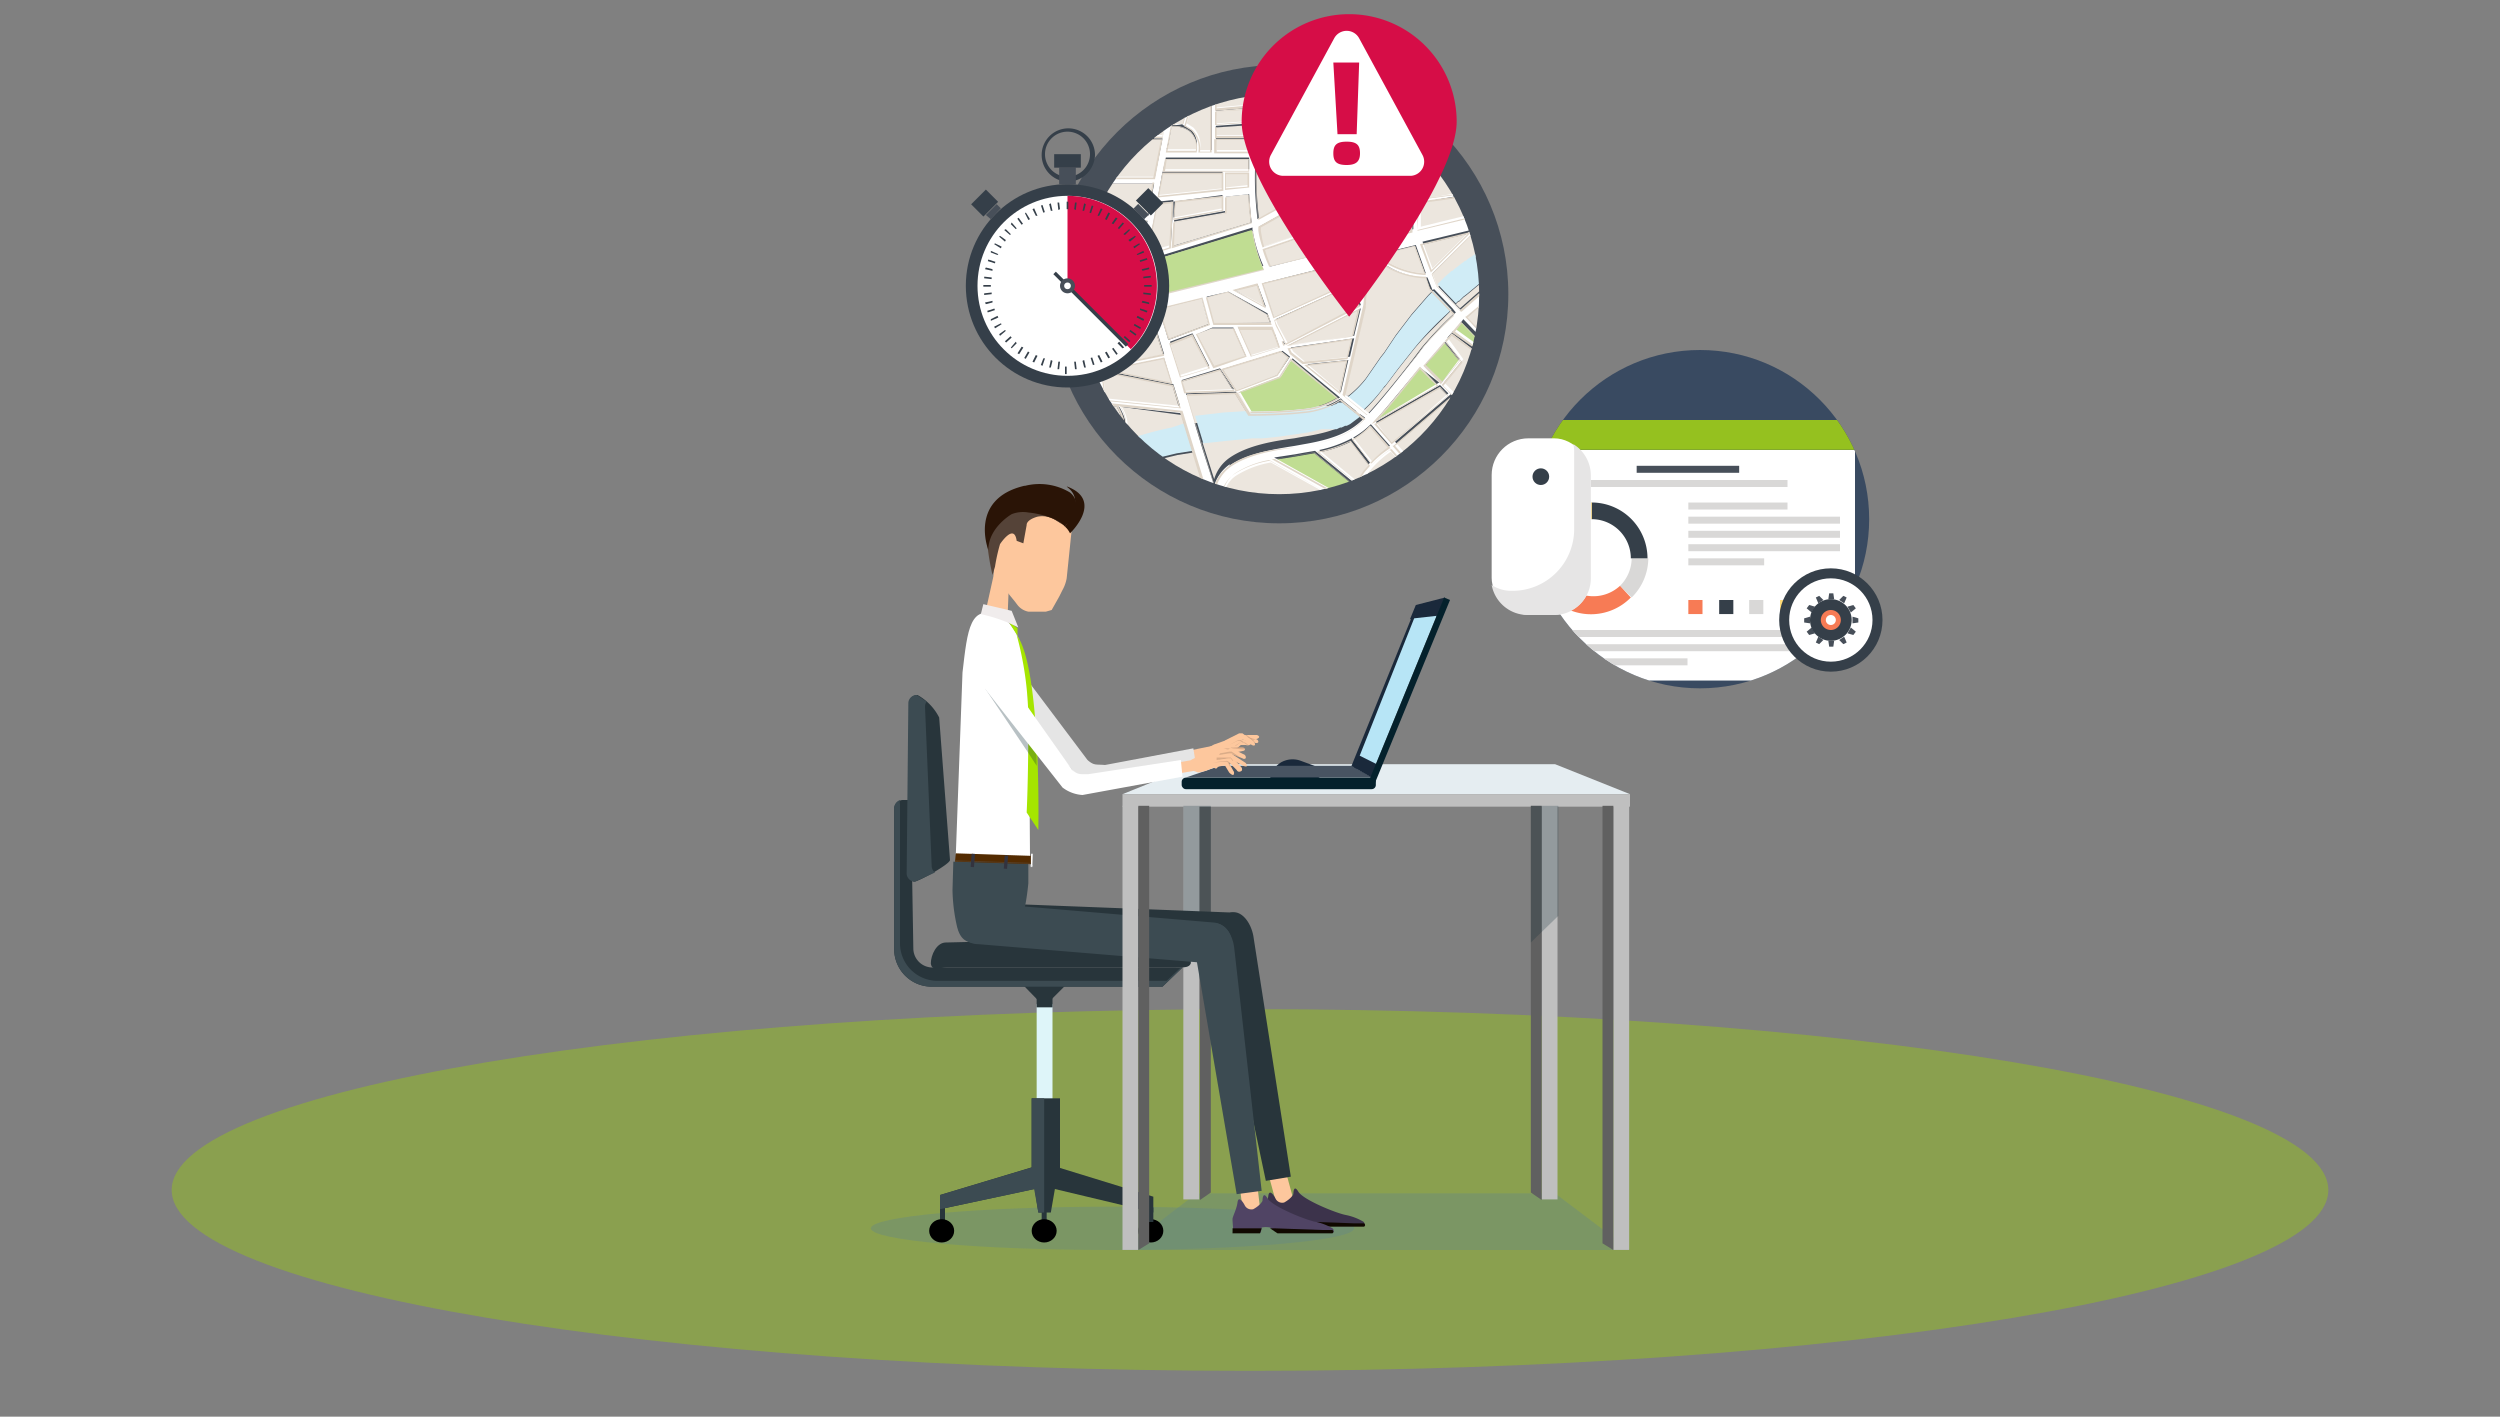 <svg xmlns="http://www.w3.org/2000/svg" xmlns:xlink="http://www.w3.org/1999/xlink" width="300" height="170" viewBox="0 0 300 170"><rect x="0" y="0" width="300" height="170" fill="#808080" stroke="none"/><defs><clipPath id="ae6c1a59-aa82-43be-96d0-fdc63ff7c638"><circle cx="153.5" cy="35.3" r="24" style="fill:none"/></clipPath><clipPath id="07fb99f8-8ef2-496f-9eb1-3ab5938cda2b"><circle cx="204" cy="62.3" r="20.3" style="fill:none"/></clipPath></defs><title>wat_gis</title><g id="ecf74980-2051-4c0c-9557-8b97ba24d394" data-name="Calque 2"><path d="M279.4,142.8c0,12-57.9,21.7-129.4,21.7S20.6,154.8,20.6,142.8,78.5,121.1,150,121.1,279.4,130.8,279.4,142.8Z" style="fill:#95c11f;opacity:0.5"/></g><g id="4a620ea7-fe80-48c5-b682-0b90daff3f54" data-name="Calque 1"><polygon points="143.6 143.2 184.8 143.2 185.6 143.2 185.9 143.2 186.6 143.2 195.6 150 185.9 150 185.6 150 184.8 150 134.7 150 143.6 143.2" style="fill:#60858d;opacity:0.35"/><ellipse cx="133.5" cy="147.4" rx="29" ry="2.6" style="fill:#60858d;opacity:0.35"/><rect x="142" y="96.7" width="1.9" height="47.23" style="fill:#bfbfbf"/><polygon points="144 144 144 96.7 145.3 96.7 145.3 143.1 144 144" style="fill:#606060"/><rect x="124.4" y="120.5" width="1.9" height="15.97" style="fill:#def5f9"/><path d="M113.7,116.1h27.4c1.1,0,1.6,0,1.8-.5v-.4c.2-1.9-3.5-2.7-4.6-2.7l-24.8.6c-1.1,0-1.8,1.5-1.8,2.5h0C111.8,116.6,112.7,116.1,113.7,116.1Z" style="fill:#28353b"/><polygon points="125.3 120.8 129 117.1 121.7 117.1 125.3 120.8" style="fill:#28353b"/><rect x="124.4" y="119" width="1.9" height="1.88" style="fill:#28353b"/><path d="M109.6,113.8a2.3,2.3,0,0,0,2.3,2.3h30l-2.4,2.3H111.8a4.5,4.5,0,0,1-4.5-4.5V97.2a1.1,1.1,0,0,1,1-1.2h1Z" style="fill:#28353b"/><path d="M108,96a1,1,0,0,0,0,.5v16.7a4.5,4.5,0,0,0,4.5,4.5h27.5l1.7-1.6h.2l-2.4,2.3H111.8a4.5,4.5,0,0,1-4.5-4.5V97.2A1.1,1.1,0,0,1,108,96Z" style="fill:#3c4b52"/><path d="M109.7,105.8h0c.5,0,4.3-2.1,4.3-2.6l-1.3-17.1a6.4,6.4,0,0,0-2.6-2.7h0a1,1,0,0,0-1,1l-.2,20.4A1,1,0,0,0,109.7,105.8Z" style="fill:#28353b"/><path d="M110,83.4l1.2.8a1,1,0,0,0-.2.6l.8,19.1a1,1,0,0,0,.4.8l-2.4,1.1a1,1,0,0,1-1-1l.2-20.4A1,1,0,0,1,110,83.4Z" style="fill:#3c4b52"/><rect x="123.8" y="131.8" width="3.4" height="8.62" style="fill:#28353b"/><polygon points="125.4 139.6 112.8 143.4 112.8 145.1 125.4 142.4 138.4 145.5 138.4 143.6 125.4 139.6" style="fill:#28353b"/><ellipse cx="138.1" cy="147.7" rx="1.5" ry="1.4"/><polygon points="126.1 145.5 124.6 145.5 123.8 140.3 127 140.3 126.1 145.5" style="fill:#28353b"/><rect x="112.8" y="144.9" width="0.6" height="1.73" style="fill:#28353b"/><rect x="137.8" y="144.9" width="0.6" height="1.74" style="fill:#28353b"/><rect x="125" y="143.9" width="0.6" height="2.71" style="fill:#28353b"/><polygon points="124.1 142.7 112.8 145.1 112.8 143.4 123.8 140.1 123.8 131.8 125.3 131.8 125.3 145.5 124.6 145.5 124.1 142.7" style="fill:#3c4b52"/><ellipse cx="113" cy="147.7" rx="1.5" ry="1.4"/><ellipse cx="125.3" cy="147.7" rx="1.5" ry="1.4"/><polygon points="143.6 91.7 184.8 91.7 185.6 91.7 185.9 91.7 186.6 91.7 195.6 95.3 185.9 95.3 185.6 95.3 184.8 95.3 134.7 95.3 143.6 91.7" style="fill:#e5edf1"/><polygon points="184.8 95.3 185.6 95.3 185.9 95.3 195.6 95.3 195.6 96.8 185.9 96.8 185.6 96.8 134.7 96.8 134.7 95.3 184.8 95.3" style="fill:#bfbfbf"/><rect x="193.6" y="96.7" width="1.9" height="53.29" style="fill:#bfbfbf"/><polygon points="193.6 150 193.6 96.7 192.3 96.7 192.3 149.2 193.6 150" style="fill:#606060"/><rect x="185" y="96.7" width="1.9" height="47.23" style="fill:#bfbfbf"/><polygon points="185 144 185 96.7 183.7 96.7 183.7 143.1 185 144" style="fill:#606060"/><path d="M152.8,93.4h5.1s.6.1.6-.6.3-.5-2.4-1.5a2.8,2.8,0,0,0-2.4.2,4.5,4.5,0,0,0-1.2,1.2S152.2,93.4,152.8,93.4Z" style="fill:#1a293b"/><path d="M156.1,91.4a2.8,2.8,0,0,0-2.4.2,4.5,4.5,0,0,0-1.2,1.2s-.3.7.3.7h.9a.8.8,0,0,1,0-1s.9-1,3.7.4c0,0,1,.4,1.1.1h0S158.8,92.4,156.1,91.4Z" style="fill:#1a293b"/><path d="M125.8,89.7a3.8,3.8,0,0,1-2.1-1l-.3-.4,1.3.9Z" style="fill:none"/><path d="M125.8,89.7h0Z" style="fill:#b4b1b1"/><polygon points="169.2 74.3 172.4 74.1 173.4 71.7 169.9 72.6 169.2 74.3" style="fill:#1a293b"/><path d="M162.1,92.1l7.9-19.5.7.3-7.9,19.4a.4.4,0,1,1-.7-.3Z" style="fill:#1a293b"/><polygon points="162.6 92.1 164.5 93.2 172.4 73.9 169.7 74.2 162.6 92.1" style="fill:#b7e5f6"/><polygon points="146.4 91.9 162.2 91.9 164.7 93.3 142.3 93.3 146.4 91.9" style="fill:#485462"/><rect x="141.9" y="93.2" width="23.3" height="1.38" rx="0.5" ry="0.5" transform="translate(307 187.9) rotate(-180)" style="fill:#04212c"/><polygon points="165.2 91.7 163 90.6 162.5 92.1 164.6 93.3 165.2 91.7" style="fill:#1a293b"/><path d="M164.4,93.4l8.9-21.7.7.3-8.9,21.7a.4.4,0,1,1-.7-.3Z" style="fill:#04212c"/><polygon points="183.7 96.7 185 96.7 187 96.7 187 109.9 183.7 113.1 183.7 96.7" style="fill:#132f3a;opacity:0.25"/><polygon points="142 96.7 143.3 96.7 145.3 96.7 145.3 109.9 142 113.1 142 96.7" style="fill:#132f3a;opacity:0.25"/><path d="M120.8,76.8l.3-7.6c.2-1.4.8-2.3-.6-2.5s-1.1,1.1-1.3,2.5l-1.6,7.2h0l3.3.4Z" style="fill:#fdc79d"/><path d="M119.1,65.7l.2-1.7.5-1.3v-1h.4l1.2-.9,1.7-.9h1.5l2.3.9,1.4,1h.3v1h0v.8l-.6,5.8a4.4,4.4,0,0,1-.5,1.4l-.4.8-.9,1.6-.7.2h-2.1a2.2,2.2,0,0,1-1.3-.8l-.3-.4-.9-1.1a28,28,0,0,1-1.6-2.4V66.9l-.3-.2Z" style="fill:#fdc79d"/><path d="M128.4,63.9h0Z" style="fill:#605751"/><path d="M127.6,63l-.8-.5a3,3,0,0,0-2.3-.5c-1.4.4-1.3,1-1.3,1l-.4,2.2-.8-.3c-.3-2.2-2,.4-2,.4a22.1,22.1,0,0,0-.6,2.7l-.3,1a29.1,29.1,0,0,1-.6-3.5,9.3,9.3,0,0,1,.2-4.1C124,60.8,126.5,62,127.6,63Z" style="fill:#554338"/><path d="M128.4,63.9a3.2,3.2,0,0,0-.8-1A2.5,2.5,0,0,1,128.4,63.9Z" style="fill:#605751"/><path d="M128,58.4h.1c4.4,1.7.3,5.6.3,5.6h0a2.3,2.3,0,0,0-.6-.8C128.4,62.2,130.1,59.9,128,58.4Z" style="fill:#2a1406"/><path d="M122.9,58.3h.1a7.1,7.1,0,0,1,5.4.8c1.7,1.4,0,3.4-.6,4.1l-.2-.2a5.8,5.8,0,0,0-1.6-.9,10.5,10.5,0,0,0-2.6-.6,3.7,3.7,0,0,0-2,.2s-2.8,1.6-2.8,4.3C118.6,66,116.2,59.9,122.9,58.3Z" style="fill:#2a1406"/><path d="M147.7,89l1.2-.8h1.8a.4.4,0,0,1,.4.2h0c0,.2-.3.3-.5.3h-1.5l-1.1.7a.3.3,0,0,1-.4-.1h-.1A.3.3,0,0,1,147.7,89Z" style="fill:#fdc79d"/><path d="M147.6,88.9l1.2-.7h.3l1.6.5c.2,0,.3.2.3.3h0c0,.2-.3.2-.5.1l-1.5-.4-1.1.6a.3.3,0,0,1-.4-.1h-.1A.3.3,0,0,1,147.6,88.9Z" style="fill:#fdc79d"/><path d="M150.6,88.7l-1.1-.3h-.1l1.1.4h0Z" style="fill:#be9576;opacity:0.5"/><path d="M147.8,89.3l.8-.6h.4l.7.2c.2,0,.4.2.4.4h0a.6.6,0,0,1-.6.1h-.6l-.8.7c-.1.1-.2.1-.3-.1h-.1A.3.3,0,0,1,147.8,89.3Z" style="fill:#fdc79d"/><rect x="141.7" y="90" width="4.1" height="1.31" transform="translate(302.7 150.7) rotate(168.5)" style="fill:#fdc79d"/><polygon points="147.5 89.4 147.5 89.4 147.5 89.4 147.5 89.4" style="fill:#fdc79d"/><path d="M145.8,89.3l1.4-.5c.1,0,.2.1.3.2l.6.6a.3.3,0,0,1,0,.2c.6-.1,1.2-.2,1.3.1h0c0,.1-.1.2-.2.2l-1.5.3-.6.3-.8.2h-.2c-.2,0-.7,0-.7-.1l-.4-1.1C145.1,89.7,145.7,89.3,145.8,89.3Z" style="fill:#fdc79d"/><path d="M147.6,89.5h0Z" style="fill:#fdc79d"/><polygon points="147.9 89.5 147.9 89.5 147.9 89.5 147.9 89.5" style="fill:#fdc79d"/><path d="M148.6,88.8h.3l.4.3h.1l.4.3h-.1l-.5-.3h-.1l-.3-.2h-.3l-1,.5h0Z" style="fill:#be9576;opacity:0.5"/><path d="M149.4,88.2h.2l.8.6.2.3h-.1l-.2-.2-.9-.7h0Z" style="fill:#be9576;opacity:0.5"/><path d="M148.3,89.5h-.1l.9-.6h0Z" style="fill:#be9576;opacity:0.5"/><polygon points="149 88.9 149.1 88.9 149.1 88.9 149.2 88.9 149.2 88.9 149.1 88.9 149.1 88.9 149 88.9 148 89.4 148 89.4 149 88.9" style="fill:#be9576;opacity:0.5"/><path d="M147.7,89.7h.3c.6,0,1.1-.2,1.4.1s-1.1,0-1.7,0h-.9c.2,0,.5.2.9.2Z" style="fill:#be9576;opacity:0.5"/><path d="M147.1,88.8l1.6-.8h.4l1.3,1a.4.4,0,0,1,.2.4h0c-.2.2-.5-.1-.7-.2l-1-.7-1.4.7a.3.3,0,0,1-.4-.1h-.1A.3.3,0,0,1,147.1,88.8Z" style="fill:#fdc79d"/><path d="M143.5,91.7,132,94.2a4.4,4.4,0,0,1-2.5-.8l-9.8-11.8.8-3.7,10,13.3c.8.7,1,.5,2.1.6l10.6-2Z" style="fill:#e5e5e5"/><rect x="152.6" y="139.8" width="2.1" height="4.99" transform="translate(-31.9 45.3) rotate(-15.2)" style="fill:#fdc79d"/><path d="M147.5,114.3l-28.3-1.1a2.4,2.4,0,0,1-2.3-2.5h0a2.4,2.4,0,0,1,2.5-2.3l28.3,1.1a2.4,2.4,0,0,1,2.3,2.5h0A2.4,2.4,0,0,1,147.5,114.3Z" style="fill:#28353b"/><path d="M150.4,112.3c-.3-1.6-1.4-3.1-2.7-2.8a2.8,2.8,0,0,0-1.9,3.3l6.1,28.9,3-.5Z" style="fill:#28353b"/><path d="M114.3,106.8a20.9,20.9,0,0,0,.5,4.2c.6,2.7,2,2.2,5.8,2.2,0,0,2.1,0,2.8-7.2v-.4h0c0-.3,0-.5,0-.8v-1.4h-9Z" style="fill:#3c4b52"/><path d="M123.5,88c-.3-5.3.1-12.3-3.5-14s-3.9,1.5-4.5,6.7l-.8,21.8,8.9.4Z" style="fill:#fff"/><polygon points="122.1 75.4 120.9 74.4 122.1 76.3 122.1 75.4" style="fill:#a5e500"/><path d="M122,76.2A39.3,39.3,0,0,1,123.4,87c0,6.6-.2,10.5-.2,10.5l1.4,2.1S125,80.2,122,76.2Z" style="fill:#a5e500"/><path d="M121.4,73.3l.8,2a17.9,17.9,0,0,0-4.5-1.6l.3-1.2Z" style="fill:#f0ecec"/><rect x="123.7" y="102.5" width="0.2" height="1.49" transform="translate(3.5 -4.1) rotate(1.9)" style="fill:#fff"/><rect x="123.7" y="103.8" width="0.2" height="0.2" transform="translate(3.5 -4) rotate(1.9)" style="fill:#e5e5e5"/><polygon points="123.7 102.7 114.7 102.4 114.6 103.4 123.7 103.7 123.7 102.7" style="fill:#532b01"/><rect x="119.1" y="98.9" width="0.1" height="9.13" transform="translate(11.8 219.1) rotate(-88.1)" style="fill:#584027"/><rect x="116.6" y="102.4" width="0.4" height="1.59" transform="translate(8.2 -8.6) rotate(4.4)" style="fill:#33333e"/><rect x="120.6" y="102.6" width="0.4" height="1.59" transform="translate(8.2 -8.9) rotate(4.4)" style="fill:#33333e"/><path d="M145.2,115.6l-27.8-2.3a2.5,2.5,0,0,1-2.5-2.4v-.3a2.3,2.3,0,0,1,2.4-2.3l28.3,2.4a2.4,2.4,0,0,1,2.2,2.6h0A2.4,2.4,0,0,1,145.2,115.6Z" style="fill:#3c4b52"/><rect x="149" y="141.1" width="2.1" height="4.99" transform="translate(-16 18.9) rotate(-6.8)" style="fill:#fdc79d"/><path d="M148.1,113.7c-.2-1.6-1.2-3.1-2.6-2.9a2.8,2.8,0,0,0-2.1,3.3l5,29.2,3-.4Z" style="fill:#3c4b52"/><path d="M149.1,91l-1.5-.6a.3.3,0,0,1-.2-.4h0a.3.3,0,0,1,.4-.2l1.4.7a.4.4,0,0,1,.3.4h0C149.5,91.1,149.2,91.1,149.1,91Z" style="fill:#fdc79d"/><path d="M149.2,91.9l-1.8-1a.3.3,0,0,1-.1-.4h0a.3.3,0,0,1,.4-.1l1.7,1.1a.4.4,0,0,1,.2.4h0C149.7,92,149.4,92,149.2,91.9Z" style="fill:#fdc79d"/><path d="M148.4,92.4l-1.1-1.1a.3.3,0,0,1,0-.5h0a.3.3,0,0,1,.5,0l1.1,1.2a.4.4,0,0,1,.1.5h0C148.7,92.7,148.5,92.6,148.4,92.4Z" style="fill:#fdc79d"/><path d="M147.9,90.4l-1.7.3a.3.3,0,0,1-.3-.2h0a.3.3,0,0,1,.2-.3l1.7-.3a.3.3,0,0,1,.3.2h0A.3.3,0,0,1,147.9,90.4Z" style="fill:#fdc79d"/><path d="M145.7,92.1l-1,.4-.9.2-.6-.2c-.2-.1-.2-.1-.3-.4v-.6a.3.3,0,0,1,.2-.4l1.4-.7,1.8-.3a.2.2,0,0,1,.3.2l-.5,1.6A.2.2,0,0,1,145.7,92.1Z" style="fill:#fdc79d"/><path d="M147.7,90.9l-1.7.3a.3.3,0,0,1-.3-.2h0a.3.3,0,0,1,.2-.3l1.7-.3a.3.3,0,0,1,.3.2h0A.3.3,0,0,1,147.7,90.9Z" style="fill:#fdc79d"/><path d="M147.6,91.4l-1.7.3a.3.3,0,0,1-.3-.2h0a.3.3,0,0,1,.2-.3l1.7-.3a.3.3,0,0,1,.3.2h0A.3.3,0,0,1,147.6,91.4Z" style="fill:#fdc79d"/><path d="M147.3,91.8l-1.7.3a.3.3,0,0,1-.3-.2h0a.3.3,0,0,1,.2-.3l1.7-.3a.3.3,0,0,1,.3.2h0A.3.3,0,0,1,147.3,91.8Z" style="fill:#fdc79d"/><path d="M147.5,92.7l-.6-1a.3.3,0,0,1,.1-.4h0a.3.3,0,0,1,.4.1l.6,1.1a.4.4,0,0,1,0,.5h0C147.8,93,147.6,92.8,147.5,92.7Z" style="fill:#fdc79d"/><g style="opacity:0.55"><path d="M145.5,91.5h0l1.7-.2a.4.4,0,0,1,.3.2l.2.5h-.1l-.2-.4a.3.3,0,0,0-.3-.2Z" style="fill:#be9576"/><path d="M146,90.9h1.7l.3.4h-.1l-.2-.3h-.3l-1.4.2Z" style="fill:#be9576"/><path d="M146.4,90.4l1.1-.2h.3l.9.6h-.2l-.7-.4h-.3l-1.2.2Z" style="fill:#be9576"/></g><polygon points="139.7 93.1 143.3 92.5 143.6 91.1 139.7 91.8 139.7 93.1" style="fill:#fdc79d"/><path d="M119,79.6l4.3,6.2.9,1.3c.1,1.6.2,3.2.2,4.8l-1.1-1.7-5.1-7.6Z" style="fill:#132f3a;opacity:0.3"/><path d="M141.9,93.2l-12,2.2a4.4,4.4,0,0,1-2.4-.9L118,82.4l1-3.7,9.6,13.6c.7.7,1,.6,2,.6l11.1-1.7Z" style="fill:#fff"/><path d="M155.1,146.5a2.6,2.6,0,0,1,1,0l1,.6h6.6a.4.4,0,0,0-.1-.5,6.8,6.8,0,0,0-2.1-.8c-1.1-.2-5.1-1.8-5.7-2.8s-.6.3-.6.3-.2.5-1.1,1a.9.9,0,0,1-1-.4c-.3-.6-.8-1.2-.9-.4s-.6,1.7-.6,2,.1,1.4.1,1.6H155Z" style="fill:#3c334b"/><path d="M151.6,146.5a7.3,7.3,0,0,1,0,.7H155l.2-.6h-3.5Z" style="fill:#100800"/><path d="M163.7,146.8h-1.2l-5.7-.2h-.6l.9.6h6.6C163.8,147.1,163.9,147,163.7,146.8Z" style="fill:#100800"/><path d="M151.4,147.3a2.6,2.6,0,0,1,1,0l1,.6h6.6a.4.4,0,0,0-.1-.5,6.7,6.7,0,0,0-2.1-.8c-1.1-.2-5.1-1.8-5.7-2.8s-.6.3-.6.3-.2.5-1.1,1a.9.9,0,0,1-1-.4c-.3-.6-.8-1.2-.9-.4s-.6,1.7-.6,2,.1,1.4.1,1.6h3.3Z" style="fill:#504464"/><path d="M147.9,147.3a7.3,7.3,0,0,1,0,.7h3.3l.2-.6h-3.5Z" style="fill:#100800"/><path d="M159.9,147.6h-1.2l-5.7-.2h-.6l.9.6h6.6C160,147.9,160.1,147.8,159.9,147.6Z" style="fill:#100800"/><rect x="134.7" y="96.7" width="1.9" height="53.29" style="fill:#bfbfbf"/><polygon points="136.6 150 136.6 96.7 137.9 96.7 137.9 149.2 136.6 150" style="fill:#606060"/><circle cx="153.5" cy="35.3" r="27.5" style="fill:#474f59"/><g style="clip-path:url(#ae6c1a59-aa82-43be-96d0-fdc63ff7c638)"><path d="M173.8,13l-.9,1.1a5,5,0,0,1,1.2,2.9l7.4-2.5V13Z" style="fill:#ece6de"/><polygon points="175.2 11.3 174.1 12.7 181.4 12.7 181.3 10.9 175.2 11.3" style="fill:#ece6de"/><path d="M169.1,13.2a4.2,4.2,0,1,0,4.2,4.2A4.2,4.2,0,0,0,169.1,13.2Zm0,8a3.8,3.8,0,1,1,3.9-3.8A3.8,3.8,0,0,1,169.1,21.2Z" style="fill:#ece6de"/><path d="M179.6,20.4a6.2,6.2,0,0,1-1.5-3.9l-3.9,1.3v-.3a5,5,0,0,1-3.9,4.7V24l9.6-1.3-.2-2.2Z" style="fill:#ece6de"/><polygon points="152.9 40.1 152.6 39.3 148.6 39.4 150.1 42.7 153.5 41.7 152.9 40.1 152.9 40.1" style="fill:#ece6de"/><polygon points="170.2 24.3 170.2 27.6 180 25.2 179.9 23 170.2 24.3" style="fill:#ece6de"/><polygon points="153.6 13.9 156.2 14.2 156.6 11.2 154.1 10.6 153.6 13.9" style="fill:#ece6de"/><path d="M150.6,19.9h0l1.9-1.8V14.7l-1.6-.2C150.8,16.4,150.7,18.2,150.6,19.9Z" style="fill:#ece6de"/><path d="M151.2,13.7l2.1.2.6-3.3-2.1-.5Q151.4,11.9,151.2,13.7Z" style="fill:#ece6de"/><polygon points="160.4 11.1 160.4 14.6 162.1 14.7 161.7 10.8 160.4 11.1" style="fill:#ece6de"/><path d="M145.9,13l4.6-.4.2-1.1-4.8.2Z" style="fill:#ece6de"/><polygon points="171.7 32.6 176.3 28 170.5 29.4 171.7 32.6" style="fill:#ece6de"/><polygon points="156.9 11.3 156.5 14.2 160.1 14.5 160.1 11.2 158.5 11.6 156.9 11.3" style="fill:#ece6de"/><polygon points="151.5 34 152.9 38.1 162.2 33.9 161.5 31.6 151.5 34" style="fill:#ece6de"/><path d="M153,14.7v3.6l-2.2,2.1a39.5,39.5,0,0,0,.3,6l5.9-3.2L155,14.9Z" style="fill:#ece6de"/><polygon points="155.4 14.9 157.1 23 159 21.9 158 15.2 155.4 14.9" style="fill:#ece6de"/><path d="M151.1,27.7c.1.8.3,1.4.5,2l9.6-3.3V21.7L151,27.3Z" style="fill:#ece6de"/><path d="M152.4,32l8.7-2.1V26.7L151.6,30A14.1,14.1,0,0,0,152.4,32Z" style="fill:#ece6de"/><polygon points="160.7 47.2 161.6 43.3 156.7 43.8 160.7 47.2" style="fill:#ece6de"/><polygon points="162.6 33.4 163.8 31.3 163.9 31 162 31.5 162.6 33.4" style="fill:#ece6de"/><path d="M158.7,18.3l5.3-1.1a5,5,0,0,1,.2-1.4l-6.1-.6Z" style="fill:#ece6de"/><polygon points="148 39.4 145.4 39.4 143.6 40.1 145.7 44 149.5 42.8 148 39.4 148 39.4" style="fill:#ece6de"/><polygon points="146.7 44.3 148.4 46.9 153.3 45 154.6 42.9 153.8 42.2 146.7 44.3" style="fill:#ece6de"/><polygon points="148.2 34.8 151.8 36.9 150.9 34.2 148.2 34.8" style="fill:#ece6de"/><polygon points="147.3 35 144.7 35.7 145.6 38.8 152.4 38.7 152 37.7 147.3 35" style="fill:#ece6de"/><path d="M145.9,14.9l4.3-.3.2-1.7-4.6.4Z" style="fill:#ece6de"/><path d="M164.9,30.7l1.8,1a9.8,9.8,0,0,0,4.3,1.2l-1.2-3.4Z" style="fill:#ece6de"/><path d="M161.9,50.8h0l-.4.2h-.2l-.4.2h-.2l-.4.2h-1.8l-1.7.4-3.4.5-2,.2h-1.2l-3.1.3-2.8.3,1.4,4.4a4.8,4.8,0,0,1,1.9-2.6c2.2-1.5,5.4-2,7.7-2.3l1.1-.2c4.1-.6,5.9-1.7,7.3-3.2l-.6-.4Z" style="fill:#ece6de"/><path d="M156.2,49.5c-2.5.3-6.3.3-6.3.3h-.1l-1.6-2.6-6,.2,1,3.4,3.4-.4,4.6-.3h1.8l3.2-.3,1.5-.2h1.9l.4-.2h.1l.3-.2h.5l-.3-.3A9.6,9.6,0,0,1,156.2,49.5Z" style="fill:#ece6de"/><path d="M145.9,16.4H150l.2-1.4-4.3.3Z" style="fill:#ece6de"/><polygon points="141.8 45.8 142.2 47.1 148 46.9 146.4 44.4 141.8 45.8" style="fill:#ece6de"/><polygon points="131.7 40.6 132.2 44.2 139.6 42.7 138.5 39.2 131.7 40.6" style="fill:#ece6de"/><polygon points="132.2 44.6 132.6 48 141.5 49 140.7 46.3 132.2 44.6" style="fill:#ece6de"/><polygon points="140.4 41.3 141.6 45.2 145.1 44.2 143.1 40.3 140.4 41.3" style="fill:#ece6de"/><polygon points="176.6 64.1 176.6 64.1 184.1 64.1 184.1 61.7 176.5 64 176.6 64.1" style="fill:#ece6de"/><path d="M158.2,54.3l4.6,3.8a9.3,9.3,0,0,1,.9-1.5l.6-.7L162.1,53A14.8,14.8,0,0,1,158.2,54.3Z" style="fill:#ece6de"/><path d="M174.7,50a2.7,2.7,0,0,1,.3-1.2l-1-1-6.7,5.7,4.5,5.2,4.2-6.4A2.7,2.7,0,0,1,174.7,50Z" style="fill:#ece6de"/><polygon points="165 50.9 167 53.2 173.7 47.5 172.7 46.5 165 50.9" style="fill:#ece6de"/><path d="M162.3,52.8l2.2,2.8a12,12,0,0,1,2.2-1.9l-2.3-2.6A10,10,0,0,1,162.3,52.8Z" style="fill:#ece6de"/><polygon points="131.5 38.9 131.7 40.3 138.4 38.9 138 37.3 131.5 38.9" style="fill:#ece6de"/><path d="M149.8,20.8H147v1.9l2.8-.3Q149.8,21.7,149.8,20.8Z" style="fill:#ece6de"/><path d="M147,23.6v1.9l-6.2,1.1v2.9l9.3-2.8q-.2-1.6-.3-3.4Z" style="fill:#ece6de"/><path d="M145.9,18.3h4V16.7h-4.1Z" style="fill:#ece6de"/><path d="M139.6,20.5h10.2V19.1h-10Z" style="fill:#ece6de"/><polygon points="139 23.6 146.7 22.8 146.7 20.8 139.5 20.8 139 23.6" style="fill:#ece6de"/><polygon points="141 24.2 140.9 26.3 146.8 25.2 146.7 23.6 141 24.2" style="fill:#ece6de"/><path d="M142.2,15.1l.8.5a3.1,3.1,0,0,1,.8,2.7h1.4V11.6l-1.8-1Z" style="fill:#ece6de"/><polygon points="132.4 21.4 138.6 21.4 139.4 16.8 133.8 16.8 132.4 21.4" style="fill:#ece6de"/><polygon points="133.9 16.5 139.5 16.5 140.1 13.6 134.9 13.3 133.9 16.5" style="fill:#ece6de"/><polygon points="137.7 30.5 140.4 29.7 140.7 24.2 138.8 24.4 137.7 30.5" style="fill:#ece6de"/><path d="M140.7,14.9h1.3l1.3-4.6-1.5-.9Z" style="fill:#ece6de"/><path d="M142.8,15.8a3.1,3.1,0,0,0-2.2-.6l-.6,3.1h3.6A2.8,2.8,0,0,0,142.8,15.8Z" style="fill:#ece6de"/><path d="M162,10.7l.3,4.1,2.3.2a5.1,5.1,0,0,1,2.3-2.2l-1.6-3Z" style="fill:#ece6de"/><path d="M141.3,54.6l-5,1.2-4.1,1.5-3,1.5-1.1.6V61c2.2-.9,7.2-3,10.3-4a5.6,5.6,0,0,1,5.2.9l.9.8-1.3-4.4Z" style="fill:#ece6de"/><path d="M179.9,20.2a5.8,5.8,0,0,0,4.3,1.6V14.5l-5.7,1.9A6,6,0,0,0,179.9,20.2Z" style="fill:#ece6de"/><polygon points="182.3 14.2 184.1 13.6 184.1 8.1 181.9 8.1 182.3 14.2" style="fill:#ece6de"/><polygon points="181 8.1 181.1 8.5 181.1 8.1 181 8.1" style="fill:#ece6de"/><path d="M134.4,48.8a4.4,4.4,0,0,1,.7,2.9,1.3,1.3,0,0,1-.8.9l-6.2,3v1l1.2-.8h.1l.3-.2.4-.2.3-.2h.3l.3-.2a33.2,33.2,0,0,1,4.3-1.9,39.3,39.3,0,0,1,5.4-1.5l1.5-.3-.4-1.5Z" style="fill:#ece6de"/><path d="M134.1,48.8l-2-.2-1.2-9.5-2.9.7V55.2l6.1-2.9a1,1,0,0,0,.6-.7c.3-1.1-.7-2.8-.7-2.8Z" style="fill:#ece6de"/><path d="M145.8,63l-.2-.7-.7-2.3a7.8,7.8,0,0,0-1.4-1.4l-2.2,3.6h1.9v.3l-8.7-.6-1.2-2.6-5.4,2.2v2.5h18.1l-.3-1.1Z" style="fill:#ece6de"/><path d="M143.3,58.4a5,5,0,0,0-4.7-.8l-4.9,1.8,1.1,2.4,6.2.4h0l2.3-3.7Z" style="fill:#ece6de"/><path d="M166.9,54a11.7,11.7,0,0,0-2.9,2.8,8.2,8.2,0,0,0-1.5,3.5,7.9,7.9,0,0,0,.4,3.9h13Z" style="fill:#ece6de"/><path d="M183.8,30.1,181,31.7l-.4.3-.4.3-.9.6-.2.2h-.2l-1,.8h-.1l-1.2,1-.6.5-.4.3-.2.2-.3.3H175l-.3.3.5.5,3.4-3a53,53,0,0,1,4.4-3.2l1.1-.6V30h-.4Z" style="fill:#ece6de"/><path d="M180.3,25.1l3.8-.9v-2a6.3,6.3,0,0,1-4.1-1.4Z" style="fill:#ece6de"/><path d="M179.3,35.2,176,38.1l2.3,2.4,4-3.4,1.8-1.2V31.7l-.8.5Z" style="fill:#ece6de"/><path d="M162.1,60.7l-9.7-5.4a11.4,11.4,0,0,0-4.2,1.6c-2,1.4-1.7,4-1.4,5.1l.7,2.1h15.1A8.4,8.4,0,0,1,162.1,60.7Z" style="fill:#ece6de"/><path d="M171.8,32.9l.5,1.4.2.2.4-.4.3-.3.2-.2.8-.7h.1l.2-.2,1.3-1h.1l.2-.2.9-.6h.3l.2-.2.9-.6h0l.3-.2h.2l.5-.3a19.6,19.6,0,0,1,3.4-1.5h.2l.5-.2h.5V26l-7.2,1.8Z" style="fill:#ece6de"/><polygon points="128.1 25.8 137.7 25.9 138.4 22 128.1 22 128.1 25.8" style="fill:#ece6de"/><polygon points="128.1 29.5 137.1 29.2 137.1 29.1 137.6 26.5 128.1 26.4 128.1 29.5" style="fill:#ece6de"/><polygon points="128.1 21.4 132 21.4 132.8 19.1 128.1 18.7 128.1 21.4" style="fill:#ece6de"/><polygon points="128.1 18.4 132.9 18.8 134.6 13.2 128.1 12.8 128.1 18.4" style="fill:#ece6de"/><polygon points="128.1 34.3 136.5 32.3 137 29.8 128.1 30.1 128.1 34.3" style="fill:#ece6de"/><polygon points="128.1 37.9 135.8 36 136.4 32.9 128.1 34.9 128.1 37.9" style="fill:#ece6de"/><polygon points="180.6 8.1 177.9 8.1 175.5 11 181.3 10.6 181.2 9.7 180.6 8.1" style="fill:#ece6de"/><path d="M172.3,13.5l.4.4,4.8-5.8h-3.1Z" style="fill:#ece6de"/><path d="M167.8,12.5l1.3-.2a5,5,0,0,1,2.7.8l2-5.1h-8.4Z" style="fill:#ece6de"/><polygon points="128.1 8.1 128.1 12.3 132 12.5 131.3 8.1 128.1 8.1" style="fill:#ece6de"/><polygon points="132.6 12.5 140.2 13 141.1 8.1 131.9 8.1 132.6 12.5" style="fill:#ece6de"/><path d="M141.8,8.9l3.9,2.2,5.1-.2.5-2.9H142Z" style="fill:#ece6de"/><path d="M152.1,8.1l-.3,1.4,2.1.5h0l2.7.7,1.8.4,6.6-1.7-.7-1.2Z" style="fill:#ece6de"/><path d="M177.4,52.7l-1-.2-4.3,6.6,1.2,1.3,10.8-4.2V50.1l-4.1.2A2.7,2.7,0,0,1,177.4,52.7Z" style="fill:#ece6de"/><path d="M174,37.4l-.4.4c-1.3,1.3-2.7,2.6-4,4.2l-1.9,2.4-1.5,2-.2.2-.3.4a18.8,18.8,0,0,1-2.2,2.4l.5.4c1.6-1.7,4.1-4.8,5.7-6.9l.9-1.2a44.8,44.8,0,0,1,3.8-4l-.4-.5Z" style="fill:#ece6de"/><polygon points="154.5 41.6 162.3 40.4 163 37.1 154.5 41.5 154.5 41.6" style="fill:#ece6de"/><polygon points="176.1 63.5 184.1 61.1 184.1 56.8 173.7 60.9 176.1 63.5" style="fill:#ece6de"/><polygon points="162.2 34.2 153 38.4 153.2 39.1 154.3 41.3 163.1 36.7 162.6 35 162.2 34.2" style="fill:#ece6de"/><polygon points="154.9 42.4 156.4 43.6 161.7 43 162.2 40.7 154.7 41.8 154.9 42.4" style="fill:#ece6de"/><polygon points="154 41.4 154.1 41.4 153.8 41 154 41.4" style="fill:#ece6de"/><path d="M164.7,19.8l-2.9,1.6-.2,8.4,7.8-1.9V22.4h-.3A5,5,0,0,1,164.7,19.8Z" style="fill:#ece6de"/><path d="M171.1,33.2a9.5,9.5,0,0,1-4.5-1.2l-2.1-1.2h-.3v.2l-.5,5.5h0l-2.5,10.7.4.3h.2a12.6,12.6,0,0,0,2.1-2.1l1.8-2.6.4-.5,1.4-2.1,1.9-2.5,2-2.3.4-.4h.1l-.3-.3Z" style="fill:#ece6de"/><polygon points="132.7 44.4 140.6 46 139.7 43 132.7 44.4" style="fill:#ece6de"/><polygon points="139.1 37.1 140.2 40.7 145 38.9 144.2 35.8 139.1 37.1" style="fill:#ece6de"/><path d="M173.5,40.9l1.9,2.5-2.3,2.8,2.1,2.1a2.7,2.7,0,0,1,2.1-1h.1l.5-4.5-3.7-2.8Z" style="fill:#ece6de"/><path d="M178,47.4a2.7,2.7,0,0,1,2,2.3l4.1-.2V47.8L178.6,42Z" style="fill:#ece6de"/><polygon points="180.6 42.9 184.1 46.6 184.1 36.9 182.9 37.8 180.6 42.9" style="fill:#ece6de"/><ellipse cx="169.1" cy="17.4" rx="3.9" ry="3.8" style="fill:#c0dd92"/><path d="M140.6,51.3a39.3,39.3,0,0,0-5.4,1.5,33.2,33.2,0,0,0-4.3,1.9l-.3.2h-.3l-.3.2-.4.2-.3.2h-.1l-1.2.8v2.9l1.1-.6,3-1.5,4.1-1.5,5-1.2,1.9-.3-1-3.3Z" style="fill:#d0ecf6"/><path d="M161,48.3h-.4l-.3.2h-.1l-.4.2h-1.9l-1.5.2-3.2.3h-1.8l-4.6.3-3.4.4,1,3.3,2.8-.3,3.1-.3h1.2l2-.2,3.4-.5,1.7-.4h1.8l.4-.2h.2l.4-.2h.2l.4-.2h0l1.2-.9-2-1.6Z" style="fill:#d0ecf6"/><path d="M171.9,35.1h-.1l-.4.4-2,2.3-1.9,2.5-1.4,2.1-.4.5-1.8,2.6a12.6,12.6,0,0,1-2.1,2.1h-.2l2,1.6a18.8,18.8,0,0,0,2.2-2.4l.3-.4.2-.2,1.5-2,1.9-2.4c1.3-1.6,2.7-3,4-4.2l.4-.4h.1l-2.2-2.3Z" style="fill:#d0ecf6"/><path d="M183.6,27.5l-.5.2h-.2a19.6,19.6,0,0,0-3.4,1.5l-.5.3h-.2l-.3.2h0l-.9.6-.2.2H177l-.9.6-.2.2h-.1l-1.3,1-.2.2h-.1l-.8.7-.2.2-.3.3-.4.4,2.2,2.3.3-.3h.1l.3-.3.2-.2.4-.3.6-.5,1.2-1h.1l1-.8h.2l.2-.2.9-.6.4-.3.4-.3,2.8-1.6h.4V27.4h-.5Z" style="fill:#d0ecf6"/><path d="M158.8,18.6l.5,3.2,5.1-2.8a5,5,0,0,1-.3-1.5Z" style="fill:#c0dd92"/><circle cx="177.4" cy="50" r="2.1" style="fill:#c0dd92"/><polygon points="174.4 39.8 178 42.5 178.1 41.5 175.4 38.7 174.4 39.8" style="fill:#c0dd92"/><polygon points="171 43.9 173 45.9 175.1 43.3 173.3 41.1 171 43.9" style="fill:#c0dd92"/><path d="M165,50.5l7.5-4.3-2.1-2.2C168.8,46.1,166.6,48.9,165,50.5Z" style="fill:#c0dd92"/><path d="M156.5,54.6l-1.1.2-2.6.4,9.3,5.2v-.2a7.9,7.9,0,0,1,.5-1.8l-4.9-4Z" style="fill:#c0dd92"/><path d="M153.5,45.2h-.1l-4.9,1.8,1.4,2.4c.6,0,3.9,0,6.2-.3a9.4,9.4,0,0,0,4.4-1.4l-5.7-4.7Z" style="fill:#c0dd92"/><path d="M181.9,8.1h-.8v.4l-.2-.4h-.3l.6,1.6v1l-5.7.3,2.4-2.9h-.4l-4.8,5.8-.4-.4,2.1-5.4h-.6l-2,5.1a5,5,0,0,0-2.7-.8l-1.3.2-2.4-4.4h-1l.7,1.2L158.5,11l-1.8-.4-2.7-.7h0l-2.1-.5.3-1.4h-.9l-.5,2.9-5.1.2-3.9-2.2.2-.9h-.9l-.9,4.9-7.5-.5-.7-4.5h-.6l.7,4.4-4-.3v.6l6.5.4-1.8,5.6-4.8-.4v.3l4.7.4-.7,2.3h-3.9V22h10.4l-.7,3.9h-9.6v.6h9.5l-.5,2.6h0l-9,.4v.6l8.9-.3-.5,2.6-8.4,1.9v.6l8.3-1.9-.6,3.1-7.7,1.9v1.8l2.9-.7,1.2,9.5,2,.2h0s1.1,1.7.7,2.8a1,1,0,0,1-.6.7l-6.1,2.9v.4l6.2-3a1.3,1.3,0,0,0,.8-.9,4.4,4.4,0,0,0-.7-2.9l7.3.8.4,1.5,1,3.3,1.3,4.4-.9-.8a5.6,5.6,0,0,0-5.2-.9c-3.1,1-8.1,3.1-10.3,4v.6l5.4-2.2,1.2,2.6,8.7.6v-.3h-1.9l2.2-3.6a7.8,7.8,0,0,1,1.4,1.4l.7,2.3.2.7h0l.3,1.1h1.2l-.7-2.1c-.3-1.2-.5-3.8,1.4-5.1a11.4,11.4,0,0,1,4.2-1.6l9.7,5.4a8.4,8.4,0,0,0,.4,3.5h.3a7.9,7.9,0,0,1-.4-3.9,8.2,8.2,0,0,1,1.5-3.5,11.7,11.7,0,0,1,2.9-2.8l8.9,10.1h.7l7.6-2.3v-.6l-8.1,2.4-2.4-2.7,10.4-4.1v-.6l-10.8,4.2-1.2-1.3,4.3-6.6,1,.2a2.7,2.7,0,0,0,2.7-2.4l4.1-.2v-.6l-4.1.2a2.7,2.7,0,0,0-2-2.3l.6-5.3,5.5,5.7V46.6l-3.6-3.7,2.3-5.1,1.2-.9v-1l-1.8,1.2-4,3.4L176,38.1l3.4-2.9,4-2.9.8-.5V30.4l-1.1.6a53,53,0,0,0-4.4,3.2l-3.4,3-.5-.5-2.2-2.3-.2-.2-.5-1.4,5.1-5.1,7.2-1.8V24.2l-3.8.9-.3-4.3a6.3,6.3,0,0,0,4.1,1.4v-.3a5.8,5.8,0,0,1-4.3-1.6,6,6,0,0,1-1.4-3.8l5.7-1.9v-.9l-1.8.6Zm-40.9,54h0l-6.2-.4-1.1-2.4,4.9-1.8a5,5,0,0,1,4.7.8h.1Zm34.2-50.8,6-.4v1.8h-7.3Zm-6.1,1.9a4.2,4.2,0,1,1-4.2,4.2A4.2,4.2,0,0,1,169.1,13.2Zm-30,23.9,5.1-1.2.8,3.1-4.8,1.8Zm1.5,8.9-7.9-1.6,7-1.4Zm23.5-28.8-5.3,1.1-.5-3.1,6.1.6A5,5,0,0,0,164.1,17.2Zm.3,1.8-5.1,2.8-.5-3.2,5.3-1.1A5,5,0,0,0,164.4,19ZM159,21.9l-1.9,1-1.7-8.1,2.6.3Zm-2.2,1.2-5.9,3.2a39.5,39.5,0,0,1-.3-6l2.2-2.1V14.7l2.1.2Zm4.4-1.5v4.7l-9.6,3.3c-.2-.6-.3-1.3-.5-2v-.4Zm-.1,5v3.2L152.4,32a14.1,14.1,0,0,1-.7-2Zm.4,4.9.7,2.3-9.3,4.2L151.5,34Zm-8.5,8.6.5,1.5-3.4,1-1.5-3.3h4l.3.8Zm-1.1-3.3-3.7-2,2.7-.7Zm.2.8.4,1.1h-6.9l-.8-3.1,2.6-.6Zm-6.6,1.7H148l1.5,3.4L145.7,44l-2-3.9Zm8.4,2.8.9.7L153.3,45l-4.9,1.8-1.7-2.5Zm.1-1.2.2.4H154Zm-.4,4.3h.1l1.4-2.2,5.7,4.7a9.4,9.4,0,0,1-4.4,1.4c-2.3.3-5.6.3-6.2.3l-1.4-2.4Zm3.3-1.5,4.9-.5-.9,3.9Zm-.3-.3-1.4-1.2-.3-.5,7.6-1.1-.5,2.2Zm-1.9-2h0l8.6-4.4-.8,3.3Zm-.2-.3-1.2-2.2-.2-.6,9.3-4.2.3.8.6,1.7Zm8.3-7.9-.6-1.9,1.8-.5v.3Zm-1-3.7.2-8.4,2.9-1.6a5,5,0,0,0,4.4,2.6h.3v5.4Zm8.1-.1,1.2,3.4a9.8,9.8,0,0,1-4.3-1.2l-1.8-1ZM165.4,9.8l1.6,3a5.1,5.1,0,0,0-2.3,2.2l-2.3-.2-.3-4.1Zm-4.9,1.3,1.3-.3.3,3.9-1.7-.2Zm-3.5.1,1.6.4,1.6-.4v3.3l-3.6-.3Zm-2.8-.7,2.5.6-.4,3-2.6-.2Zm-2.4-.6,2.1.5-.6,3.3-2.1-.2Q151.4,11.9,151.8,10.1Zm-.7,4.5,1.6.2v3.5l-1.9,1.8h0C150.7,18.2,150.8,16.4,151.1,14.5Zm-5.2-2.8,4.8-.2-.2,1.1-4.6.4Zm0,1.6,4.6-.4-.2,1.7-4.3.3Zm0,1.9,4.3-.3-.2,1.4h-4.2Zm.8,7.5-7.7.8.5-2.8h7.2Zm0,.8v1.6l-5.9,1.1V24.2Zm-5.8,3,6.2-1.1V23.6l2.8-.3q.1,1.8.3,3.4l-9.3,2.8Zm8.9-4.2-2.8.3V20.8h2.8Q149.8,21.7,149.8,22.5Zm-3.9-5.7H150v1.5h-4Zm4,2.4v1.4H139.6l.3-1.4Zm-4.5-7.5v6.6h-1.4a3.1,3.1,0,0,0-.8-2.7l-.8-.5,1.3-4.5Zm-3.6-2.1,1.5.9L141.9,15h-1.3Zm-1.1,5.6a3.1,3.1,0,0,1,2.2.6,2.8,2.8,0,0,1,.7,2.4H140Zm-5.7-1.9,5.1.3-.6,2.9h-5.6Zm-2.6,8.2,1.5-4.6h5.6l-.9,4.6Zm6.5,3,1.9-.2-.3,5.4-2.8.8Zm-1.3,7,12.7-3.9v.3a18,18,0,0,0,1.3,4.3l-14.9,3.6Zm-6,7.5,6.4-1.6.5,1.6-6.8,1.4Zm.2,1.7,6.8-1.4,1.1,3.5-7.4,1.5Zm.9,7.4-.4-3.4,8.5,1.7.8,2.6Zm8.9-2.8-1.2-4,2.7-1,2,3.9Zm.2.6,4.6-1.4,1.7,2.5-5.9.2Zm5.8,10.1a4.8,4.8,0,0,0-1.9,2.6l-1.4-4.4-1-3.3-1-3.4,6-.2,1.6,2.6h.1s3.8,0,6.3-.3a9.6,9.6,0,0,0,4.6-1.5l.3.3,2,1.6.6.4c-1.5,1.5-3.2,2.5-7.3,3.2l-1.1.2C152.9,53.9,149.7,54.4,147.5,55.9Zm14.6,4.2v.2l-9.3-5.2,2.6-.4,1.1-.2,1.2-.2,4.9,4A7.9,7.9,0,0,0,162.1,60.2Zm1.6-3.6a9.3,9.3,0,0,0-.9,1.5l-4.6-3.8a14.8,14.8,0,0,0,3.9-1.4l2.2,2.9Zm.8-1-2.2-2.8a10,10,0,0,0,2.1-1.6l2.3,2.6A12,12,0,0,0,164.5,55.6Zm.5-4.7,7.7-4.4,1,1L167,53.2Zm10.1-7.6L173,45.9l-2-2.1,2.4-2.8Zm-1.5-2.5.7-.8,3.7,2.8-.5,4.5h-.1a2.7,2.7,0,0,0-2.1,1l-2.1-2.1,2.3-2.8Zm-1,5.4L165,50.5c1.5-1.7,3.7-4.4,5.4-6.4Zm-.8,12.3-4.5-5.2,6.7-5.7,1,1a2.7,2.7,0,0,0,.9,3.4Zm7.8-8.6a2.1,2.1,0,1,1-2.1-2.1A2.1,2.1,0,0,1,179.5,50Zm-4.1-11.3,2.7,2.8v1l-3.6-2.6Zm-3.5-3.6,2.2,2.3.4.5a44.8,44.8,0,0,0-3.8,4l-.9,1.2c-1.7,2.1-4.1,5.2-5.7,6.9l-.5-.4-2-1.6-.4-.3,2.5-10.7h0l.5-5.5v-.2h.3l2.1,1.2a9.5,9.5,0,0,0,4.5,1.2l.6,1.5Zm-.2-2.5-1.2-3.2,5.8-1.4Zm8.2-9.6.2,2.2-9.8,2.4V24.3Zm-.2-2.6h.1l.2,2.2L170.2,24V22.3a5,5,0,0,0,3.9-4.7v.3l3.9-1.3A6.2,6.2,0,0,0,179.6,20.4ZM174.1,17a5,5,0,0,0-1.2-2.9l.9-1.1h7.6v1.5Z" style="fill:#fff"/><path d="M149.6,42.8l-1.5-3.4h-2.7l-1.9.7,2.1,4.1Zm-4.2-3.4h2.5l1.5,3.3-3.7,1.2-2-3.8Z" style="fill:#dfd5c8"/><path d="M147.4,35l-2.7.7.9,3.3h7l-.4-1.2L147.4,35Zm5,3.7h-6.7l-.8-3,2.5-.6,4.6,2.6Z" style="fill:#dfd5c8"/><path d="M153.3,45.1l1.4-2.2-1-.8-7.2,2.2,1.8,2.7Zm.4-2.8.8.6L153.2,45l-4.8,1.8-1.6-2.4Z" style="fill:#dfd5c8"/><path d="M171.7,32.7l4.9-4.9-6.2,1.5Zm.1-.3-1.1-3,5.4-1.3Z" style="fill:#dfd5c8"/><path d="M150.1,42.8l3.5-1.1L153,40h0l-.3-.8h-4.2Zm2.8-2.5h0l.5,1.4-3.2,1-1.4-3.1h3.8Z" style="fill:#dfd5c8"/><path d="M147.9,34.8l4,2.2-1-3Zm.4.1,2.5-.6.8,2.4Z" style="fill:#dfd5c8"/><path d="M171.1,33.2h-.1a9.5,9.5,0,0,1-4.5-1.2l-2-1.2h-.4v.3l-.5,5.5h0l-2.5,10.8h0l2.9,2.4h.1c1.6-1.7,4.1-4.8,5.7-6.9h0l.9-1.2a45.6,45.6,0,0,1,3.8-4h.1l-3-3.1Zm-.4,8.6-.9,1.2h0c-1.6,2-4.1,5.1-5.7,6.8l-2.7-2.2,2.5-10.7h0v-.2l.5-5.4V31h.2l2,1.2a10,10,0,0,0,4.3,1.2h.2l.5,1.5h0l2.9,3A45.3,45.3,0,0,0,170.7,41.8Z" style="fill:#dfd5c8"/><path d="M138,37.2l-6.6,1.6.2,1.5,6.9-1.4ZM131.6,39l6.3-1.5.4,1.4-6.6,1.3Z" style="fill:#dfd5c8"/><path d="M178.1,42.6V41.5l-2.8-2.9-1.1,1.3Zm-2.7-3.8,2.6,2.7v.8l-3.4-2.5Z" style="fill:#dfd5c8"/><path d="M145.2,44.2l-2.1-4.1-2.8,1.1,1.3,4.1ZM143,40.4l2,3.8-3.3,1-1.2-3.8Z" style="fill:#dfd5c8"/><path d="M143.6,18.3h0a2.9,2.9,0,0,0-.7-2.5,3.1,3.1,0,0,0-2.1-.7h-.3l-.6,3.2Zm-3-3.1h.2a2.9,2.9,0,0,1,2,.6,2.7,2.7,0,0,1,.7,2.3h-3.4Z" style="fill:#dfd5c8"/><path d="M141,14.9h1l1.3-4.7h0l-1.7-.9L140.6,15h.5Zm.7-5.3,1.4.8-1.2,4.5h-1.1Z" style="fill:#dfd5c8"/><path d="M140.7,46.1l-1-3.2-7.4,1.5Zm-.2-.2-7.4-1.5,6.5-1.3Z" style="fill:#dfd5c8"/><path d="M139,37l1.2,3.8,5-1.8-.9-3.3Zm1.3,3.6-1.1-3.5,5-1.2.8,3Z" style="fill:#dfd5c8"/><path d="M173.4,40.9l1.9,2.5-2.3,2.8,2.2,2.2h.1a2.6,2.6,0,0,1,2-1h.1l.5-4.6L174.2,40Zm4.4,2-.5,4.4a2.8,2.8,0,0,0-2.1,1l-2-2,2.3-2.8-1.9-2.5.6-.7Z" style="fill:#dfd5c8"/><path d="M181.3,10.8l-6.1.4h0l-1.3,1.6h7.6Zm-7.1,1.8,1.1-1.3,5.9-.4v1.6Z" style="fill:#dfd5c8"/><path d="M164.8,17.4a4.3,4.3,0,1,0,4.3-4.3A4.3,4.3,0,0,0,164.8,17.4Zm4.3-4.1a4.1,4.1,0,1,1-4.1,4.1A4.1,4.1,0,0,1,169.1,13.2Z" style="fill:#dfd5c8"/><path d="M151.6,32.2h0a18,18,0,0,1-1.2-4.2v-.3h0l-12.8,3.9h0l-.9,4.5,15-3.7Zm-14.9,3.5.8-4.2,12.6-3.8v.3a18.7,18.7,0,0,0,1.2,4.2Z" style="fill:#dfd5c8"/><path d="M158.7,18.4l5.5-1.1h0a4.9,4.9,0,0,1,.2-1.4h0l-6.3-.6Zm5.3-1.2-5.2,1-.4-2.9,5.9.6A5.1,5.1,0,0,0,164,17.2Z" style="fill:#dfd5c8"/><path d="M140.8,24.2l-2,.2-1.2,6.3,2.9-.9Zm-3,6.3,1.1-5.9,1.7-.2-.3,5.3Z" style="fill:#dfd5c8"/><path d="M139.5,16.7h-5.8l-1.5,4.8h6.4Zm-7.1,4.6,1.4-4.5h5.5l-.9,4.5Z" style="fill:#dfd5c8"/><path d="M164.2,17.4l-5.5,1.1.5,3.4,5.2-2.9h0a4.9,4.9,0,0,1-.3-1.4Zm-4.8,4.2-.5-3,5.1-1a5.1,5.1,0,0,0,.3,1.3Z" style="fill:#dfd5c8"/><path d="M152.8,38.2l9.5-4.3-.8-2.4L151.4,34Zm9.3-4.4L152.9,38l-1.3-3.9,9.8-2.4Z" style="fill:#dfd5c8"/><polygon points="154.2 41.4 153.9 40.9 153.8 41 154 41.5 154.2 41.4" style="fill:#dfd5c8"/><path d="M182,8h-1.5l.6,1.7v.9l-5.5.3L178.1,8h-.6l-4.8,5.7-.3-.3L174.5,8h-.8l-1.9,5a5.1,5.1,0,0,0-2.7-.8l-1.3.2L165.4,8h-1.2l.7,1.3L158.5,11l-1.8-.4-2.8-.7h0L152,9.4l.3-1.3h-1l-.5,2.8-5,.2-3.8-2.2.2-.9h-1l-.9,4.9-7.4-.5L132,8h-.7l.7,4.4-3.9-.3v.7l6.5.4-1.7,5.4-4.8-.4v.5l4.6.4-.7,2.1h-4v.7h10.3l-.7,3.8H128v.7h9.5l-.5,2.5h0l-9,.4v.7l8.9-.3-.5,2.4-8.4,2V35l8.3-1.9-.6,2.9L128,37.9v2l2.9-.7,1.2,9.4h0l1.9.2c.1.2,1,1.8.7,2.7a1,1,0,0,1-.6.6l-6.1,2.9h0v.5h.1l6.2-3a1.4,1.4,0,0,0,.8-.9,4.2,4.2,0,0,0-.6-2.8l7.1.7,2.7,8.8-.7-.6a5.9,5.9,0,0,0-3.5-1.2l-1.8.3c-3.2,1-8.3,3.1-10.3,4h0v.8h.1l5.3-2.2,1.2,2.6,8.8.6v-.5h-1.9l2.1-3.4a7.8,7.8,0,0,1,1.3,1.3l.7,2.3.2.7h0l.3,1.1h1.4l-.7-2.2a7,7,0,0,1-.1-2.5,3.7,3.7,0,0,1,1.5-2.6,11.1,11.1,0,0,1,4.1-1.6l9.6,5.4a8.5,8.5,0,0,0,.4,3.4h.5a7.9,7.9,0,0,1-.4-3.9,8.1,8.1,0,0,1,1.5-3.4,11.6,11.6,0,0,1,2.9-2.7l8.8,10.1h.9l7.6-2.3V61l-8.1,2.4-2.3-2.6,10.3-4h.1v-.8l-10.9,4.2-1.1-1.2,4.2-6.5,1,.2a2.8,2.8,0,0,0,2.8-2.4l4.1-.2v-.7l-4.1.2a2.8,2.8,0,0,0-2-2.3l.6-5.1,5.5,5.8V46.5l-3.5-3.7,2.3-5,1.2-.9V35.8l-1.9,1.3-4,3.3-2.2-2.3,3.3-2.9,4-2.9.8-.5h0V30.3h-.1L183,31a53.1,53.1,0,0,0-4.4,3.2l-3.4,3-2.8-2.9-.5-1.4,5-5,7.3-1.8v-2l-3.8.9-.3-4a6.5,6.5,0,0,0,4,1.3h.1v-.5h-.1a5.7,5.7,0,0,1-4.2-1.6,5.9,5.9,0,0,1-1.4-3.7l5.7-1.9v-1l-1.8.6ZM135,51.6a1.3,1.3,0,0,1-.7.8l-6.1,2.9v-.2l6.1-2.9a1.1,1.1,0,0,0,.6-.7c.3-1-.5-2.4-.7-2.8h.2A4.3,4.3,0,0,1,135,51.6Zm49-37.2-5.7,1.9h0a6.1,6.1,0,0,0,1.5,3.9,5.8,5.8,0,0,0,4.3,1.7v.2a6.2,6.2,0,0,1-4-1.3h-.1l.3,4.6,3.8-.9V26l-7.2,1.8-5.1,5.1.6,1.5,2.9,3h.1l3.4-3a52.9,52.9,0,0,1,4.4-3.2l1-.6v1.1l-.8.5-4,2.9L175.9,38h-.1l2.4,2.5,4.1-3.4,1.7-1.2v.8l-1.2.9-2.4,5.2,3.6,3.7v1l-5.5-5.7-.6,5.6h.1a2.6,2.6,0,0,1,2,2.2h0l4.1-.2V50l-4.1.2h0a2.6,2.6,0,0,1-2.6,2.3l-1-.2h-.1L172.1,59h0l1.2,1.4,10.8-4.2v.4l-10.5,4.1,2.5,2.8,8-2.4v.4L176.4,64h-.5L167,53.9h-.1a11.8,11.8,0,0,0-3,2.8,8.3,8.3,0,0,0-1.5,3.5,8,8,0,0,0,.3,3.9h-.2a8.3,8.3,0,0,1-.4-3.4h0l-9.7-5.4h-.1a11.2,11.2,0,0,0-4.2,1.6,3.9,3.9,0,0,0-1.6,2.7,7.2,7.2,0,0,0,.1,2.5l.6,2h-1l-.4-1.1h0l-.2-.6L145,60h0a7.8,7.8,0,0,0-1.4-1.4h-.1l-2.3,3.7h-.1l2.3-3.7h-.1a5.3,5.3,0,0,0-3.1-1.1l-1.6.3-4.9,1.8h-.1l1.2,2.6,6.5.4h2v.2l-8.5-.5-1.2-2.6h-.1l-5.2,2.1V61c2.1-.9,7.1-3,10.3-4l1.7-.3a5.7,5.7,0,0,1,3.4,1.2l.9.7.2.2-2.9-9.5-7.5-.8h0l-2.1-.2L131,39l-2.8.7V38l7.6-1.9h0l.6-3.3-8.3,1.9v-.4l8.4-1.9.5-2.7-8.9.3v-.4l9-.4.5-2.8h-9.5v-.4h9.6l.8-4.1H128.2v-.4h3.9l.8-2.4-4.7-.4v-.2l4.7.4,1.8-5.7-6.5-.4v-.4l4,.3-.7-4.4h.4l.7,4.4,7.7.5.9-4.9h.7l-.2.8,3.9,2.2,5.2-.2h0l.5-2.8h.7l-.3,1.3h0l2.2.5h0l2.6.7,1.8.4,6.7-1.8-.7-1.2h.8l2.4,4.4h.1l1.3-.2a4.9,4.9,0,0,1,2.7.8h.1l2-5.1h.4l-2.1,5.4h0l.4.3h.1l4.8-5.8h.2L175.3,11l6-.4v-1h0l-.5-1.5h.2l.3.9V8.2h.7l.4,6.1,1.8-.6ZM141,62.1l-6.1-.4-1.1-2.3,4.8-1.7,1.6-.3a5.1,5.1,0,0,1,3,1.1h0Z" style="fill:#dfd5c8"/><path d="M178.2,16.4l-3.9,1.3-.2-.6v.4a5,5,0,0,1-3.9,4.6h-.1v1.9l9.8-1.3-.2-2.3h-.1a6.1,6.1,0,0,1-1.5-3.9Zm1.4,4.1.2,2.1-9.5,1.3V22.3a5.1,5.1,0,0,0,3.9-4.4l3.9-1.3a6.2,6.2,0,0,0,1.5,3.9Z" style="fill:#dfd5c8"/><path d="M152.3,32h0l8.8-2.1V26.6l-9.6,3.3h0A14.2,14.2,0,0,0,152.3,32Zm8.7-5.2v3l-8.5,2.1a14.3,14.3,0,0,1-.7-1.9Z" style="fill:#dfd5c8"/><path d="M140.8,26.4l6-1.1V23.5l-5.8.6Zm.3-2.1,5.5-.6v1.5l-5.7,1Z" style="fill:#dfd5c8"/><path d="M170.1,27.7l10-2.4-.2-2.4-9.8,1.3Zm.2-3.3,9.5-1.3v2.1l-9.7,2.4Z" style="fill:#dfd5c8"/><path d="M155.1,14.8l-2.2-.2v3.7l-2.2,2.1h0a39.7,39.7,0,0,0,.3,6h0l6-3.3h.1l-1.8-8.3ZM151,26.2a39.7,39.7,0,0,1-.2-5.8l2.2-2.1V14.8l1.9.2,1.7,8.1Z" style="fill:#dfd5c8"/><path d="M158,15.1l-2.7-.3,1.8,8.3,2-1.1-1-6.8Zm-.9,7.8L155.5,15l2.4.2,1,6.7Z" style="fill:#dfd5c8"/><path d="M173.8,12.9l-1,1.1h0A4.9,4.9,0,0,1,174,17h0l7.5-2.5V12.9Zm.4,3.9a5.1,5.1,0,0,0-1.2-2.8l.8-1h7.5v1.3Z" style="fill:#dfd5c8"/><path d="M140.1,13.5l-5.3-.3-1.1,3.4h5.8ZM134,16.4l1-3,5,.3-.5,2.7Z" style="fill:#dfd5c8"/><path d="M151,27.7c.1.7.3,1.4.5,2h0l9.7-3.4V21.5L151,27.2h0Zm10.1-5.9v4.5l-9.4,3.3c-.2-.6-.3-1.3-.4-1.9v-.4Z" style="fill:#dfd5c8"/><path d="M150.6,20.1l2.1-1.9V14.6l-1.7-.2h0c-.2,1.9-.4,3.7-.4,5.4Zm.6-5.5h1.4v3.4l-1.8,1.6C150.8,18.1,150.9,16.4,151.2,14.6Z" style="fill:#dfd5c8"/><path d="M149.9,20.7h-2.9v2.1l2.9-.3h0c0-.5,0-1.1,0-1.7Zm-2.8,1.9V20.9h2.6c0,.5,0,1,0,1.5Z" style="fill:#dfd5c8"/><path d="M153.9,10.5l-2.2-.5h0c-.2,1.2-.4,2.5-.6,3.6h0l2.2.2Zm-2.7,3.1c.2-1.1.3-2.3.5-3.5l1.9.5-.5,3.2Z" style="fill:#dfd5c8"/><path d="M162,52.9a14.8,14.8,0,0,1-3.9,1.3H158l4.9,3.9h0a9.3,9.3,0,0,1,.9-1.5l.6-.7h0l-2.3-3Zm1.6,3.6-.9,1.4-4.4-3.6a14.8,14.8,0,0,0,3.7-1.3l2.2,2.8Z" style="fill:#dfd5c8"/><path d="M156.2,14.2l.5-3.1-2.6-.6-.6,3.5Zm-2-3.5,2.3.5-.4,2.8-2.4-.2Z" style="fill:#dfd5c8"/><path d="M132.1,44.5l.5,3.6,9.1.9-.9-2.8Zm.6,3.5-.4-3.3,8.4,1.7.8,2.5Z" style="fill:#dfd5c8"/><path d="M161.8,10.7l-1.4.4v3.6l1.9.2Zm-1.3.5,1.1-.3.3,3.8h-1.5Z" style="fill:#dfd5c8"/><path d="M160.1,14.6V11.1l-1.7.4-1.6-.4-.5,3.1ZM157,11.4l1.5.4,1.6-.4v3.1l-3.4-.3Z" style="fill:#dfd5c8"/><path d="M164.4,51.1a9.9,9.9,0,0,1-2.1,1.6h-.1l2.3,2.9h.1a11.8,11.8,0,0,1,2.2-1.8h.1l-2.4-2.7Zm.1,4.4-2.1-2.7a10,10,0,0,0,2-1.5l2.1,2.4A12.1,12.1,0,0,0,164.5,55.5Z" style="fill:#dfd5c8"/><path d="M138.9,23.7l7.9-.8V20.7h-7.3Zm7.7-2.8v1.8l-7.5.8.5-2.6Z" style="fill:#dfd5c8"/><path d="M155.3,53.7l1.1-.2c4.1-.6,5.9-1.7,7.4-3.2h.1l-3-2.4h0a9.4,9.4,0,0,1-4.5,1.5c-2.5.3-6.3.3-6.3.3h0l-1.6-2.6-6.1.2,3.5,11.5v-.2a4.7,4.7,0,0,1,1.8-2.6c2.2-1.5,5.4-2,7.7-2.3Zm-7.8,2.2a4.9,4.9,0,0,0-1.8,2.4l-3.3-10.8,5.8-.2,1.6,2.6h.1s3.8,0,6.3-.3a9.7,9.7,0,0,0,4.6-1.5l2.8,2.3c-1.4,1.4-3.2,2.5-7.2,3.1l-1.1.2h0C152.9,53.9,149.7,54.3,147.5,55.9Z" style="fill:#dfd5c8"/><path d="M150.1,16.4l.2-1.4h0l-4.5.3v1.3h4.3Zm-.1-.1h-4v-1l4.1-.3Z" style="fill:#dfd5c8"/><path d="M146.4,44.3l-4.7,1.4.4,1.5,6.1-.2Zm-4.5,1.5,4.5-1.3,1.6,2.3-5.7.2Z" style="fill:#dfd5c8"/><path d="M157.7,54.3l-1.2.2-1.1.2h0l-2.6.4h-.2l9.5,5.3h.1v-.2h0a7.9,7.9,0,0,1,.5-1.8h0l-5-4.1Zm4.3,5.8h0l-9-5,2.3-.4h0l1.1-.2,1.2-.2,4.8,3.9A8,8,0,0,0,162.1,60.1Z" style="fill:#dfd5c8"/><path d="M150.6,12.7l.2-1.1h0l-5,.2v1.5l4.8-.4ZM146,13V11.8l4.6-.2-.2,1Z" style="fill:#dfd5c8"/><path d="M150.2,26.8h0c-.1-1.1-.2-2.2-.3-3.4h0l-2.9.3v1.9l-6.2,1.1-.2,3.1Zm-9.2-.1,6.2-1.1V23.7l2.6-.3c0,1.2.1,2.3.3,3.3l-9.2,2.8Z" style="fill:#dfd5c8"/><path d="M150.3,14.7l.2-1.7h0l-4.7.4V15l4.5-.3Zm-4.3.2V13.4l4.4-.3-.2,1.5Z" style="fill:#dfd5c8"/><path d="M169.4,22.3h-.3a5,5,0,0,1-4.3-2.6h0l-3,1.6-.2,8.5,7.9-1.9Zm-.2,5.5-7.6,1.9.2-8.2,2.8-1.5a5.1,5.1,0,0,0,4.4,2.6h.2Z" style="fill:#dfd5c8"/><path d="M138.6,39.1l-7,1.4.5,3.7,7.6-1.5Zm-6.8,1.5,6.7-1.4,1,3.3-7.3,1.5Z" style="fill:#dfd5c8"/><path d="M174.8,50a2.6,2.6,0,0,1,.3-1.2h0L174,47.7l-6.8,5.8h-.1l4.6,5.3,4.3-6.5H176A2.6,2.6,0,0,1,174.8,50Zm-3,8.5-4.4-5,6.6-5.6.9.9a2.7,2.7,0,0,0-.3,1.2,2.8,2.8,0,0,0,1.2,2.3Z" style="fill:#dfd5c8"/><path d="M139.5,20.6h10.4V19.1H139.8Zm10.3-1.4v1.3h-10l.2-1.3Z" style="fill:#dfd5c8"/><path d="M163.2,37l-8.8,4.5h.1l7.9-1.2Zm-8.3,4.4,8-4.1-.7,3.1Z" style="fill:#dfd5c8"/><path d="M162.3,40.6l-7.8,1.2.3.7,1.5,1.2,5.4-.6Zm-5.9,2.8L155,42.3l-.2-.4,7.3-1.1-.5,2.1Z" style="fill:#dfd5c8"/><path d="M161.7,43.2l-5.2.6,4.3,3.5Zm-4.8.7,4.6-.5-.8,3.6Z" style="fill:#dfd5c8"/><path d="M170.3,44.1c-1.9,2.4-3.9,4.9-5.4,6.4l-.3.4,8-4.6L170.4,44Zm2.1,2.2-7,4c1.4-1.5,3.2-3.8,5-6Z" style="fill:#dfd5c8"/><path d="M175.2,50a2.2,2.2,0,1,0,2.2-2.2A2.2,2.2,0,0,0,175.2,50Zm4.2,0a2,2,0,1,1-2-2A2,2,0,0,1,179.4,50Z" style="fill:#dfd5c8"/><path d="M150,49.6c.6,0,3.9,0,6.2-.3a9.4,9.4,0,0,0,4.4-1.4h.1L154.9,43l-1.4,2.2h0l-4.9,1.9,1.5,2.5Zm3.5-4.2h.1l1.3-2.1,5.5,4.5a9.4,9.4,0,0,1-4.3,1.3c-2.2.3-5.4.3-6.1.3l-1.4-2.2Z" style="fill:#dfd5c8"/><path d="M150,18.3V16.7h-4.3v1.7H150Zm-.2-.1H146V16.8h4Z" style="fill:#dfd5c8"/><path d="M162.6,35l-.3-.9-9.4,4.3.2.7,1.2,2.3,8.9-4.6Zm-9.4,4-.2-.5,9.1-4.2.3.7.5,1.7-8.6,4.5Z" style="fill:#dfd5c8"/><path d="M166.7,31.8a10.1,10.1,0,0,0,4.2,1.2h.2l-1.3-3.5-5,1.2h.2Zm3-2.2,1.2,3.2a10,10,0,0,1-4.1-1.2l-1.6-.9Z" style="fill:#dfd5c8"/><path d="M164.7,15.1h0a5,5,0,0,1,2.3-2.1h.1l-1.7-3.1-3.5.9.3,4.2Zm.6-5.1,1.5,2.8a5.2,5.2,0,0,0-2.3,2.1l-2.2-.2-.3-3.9Z" style="fill:#dfd5c8"/><path d="M175.2,43.3,173.3,41l-2.5,2.9,2.1,2.2Zm-4.1.5,2.3-2.6,1.7,2.1-2,2.5Z" style="fill:#dfd5c8"/><path d="M142.2,15.2l.8.5a3,3,0,0,1,.8,2.6h1.6V11.6l-2-1.1-1.3,4.7Zm1.3-4.5,1.7,1v6.5H144a3.1,3.1,0,0,0-.9-2.6l-.8-.5Z" style="fill:#dfd5c8"/><path d="M172.8,46.4l-7.9,4.5,2.1,2.4,6.8-5.8Zm-7.6,4.5,7.6-4.3.9.9L167,53.1Z" style="fill:#dfd5c8"/><path d="M164,30.9l-2.1.5.7,2.2,1.2-2.3Zm-.3.4-1,1.9-.5-1.7,1.6-.4Z" style="fill:#dfd5c8"/><path d="M150.2,27.6l-12.7,3.9-.8,4.4,14.9-3.6a18,18,0,0,1-1.3-4.3Z" style="fill:#c0dd92"/><path d="M128,64.2h56.2V8H128Zm.2-56.1h55.9V64.1H128.2Z" style="fill:#dfd5c8"/></g><path d="M161.9,1.7A12.9,12.9,0,0,0,149,14.6c0,7.1,12.9,23.4,12.9,23.4s12.9-16.3,12.9-23.4A12.9,12.9,0,0,0,161.9,1.7Z" style="fill:#d60d47"/><path d="M170.7,18.6l-7.6-14a1.7,1.7,0,0,0-3,0l-7.6,14a1.7,1.7,0,0,0,1.5,2.5h15.3A1.7,1.7,0,0,0,170.7,18.6Zm-9.1,1.2c-1.2,0-1.6-.4-1.6-1.4s.4-1.4,1.6-1.4,1.6.4,1.6,1.4S162.7,19.8,161.6,19.8Zm1.2-3.7h-2.3L160,7.5h3.1Z" style="fill:#fff"/><circle cx="204" cy="62.3" r="20.3" style="fill:#394a61"/><g style="clip-path:url(#07fb99f8-8ef2-496f-9eb1-3ab5938cda2b)"><rect x="182.4" y="54" width="40.2" height="27.66" style="fill:#fff"/><rect x="182.4" y="50.4" width="40.2" height="3.58" style="fill:#95c11f"/><path d="M195.8,67a4.7,4.7,0,0,1-1.4,3.3l1.4,1.4a6.7,6.7,0,0,0,2-4.7Z" style="fill:#d9d8d7"/><path d="M191,62.3a4.7,4.7,0,0,1,4.7,4.7h2a6.7,6.7,0,0,0-6.7-6.7v2Z" style="fill:#353f49"/><path d="M191,62.3v-2a6.6,6.6,0,0,0-2.6.5l.8,1.8A4.7,4.7,0,0,1,191,62.3Z" style="fill:#ffdb79"/><path d="M194.4,70.3a4.7,4.7,0,1,1-5.2-7.7l-.8-1.8a6.7,6.7,0,1,0,7.3,10.9Z" style="fill:#f77b55"/><rect x="202.6" y="72" width="1.7" height="1.69" style="fill:#f77b55"/><rect x="206.3" y="72" width="1.7" height="1.69" style="fill:#353f49"/><rect x="209.9" y="72" width="1.7" height="1.69" style="fill:#d9d8d7"/><rect x="213.6" y="72" width="1.7" height="1.69" style="fill:#ffdb79"/><rect x="202.6" y="65.3" width="18.2" height="0.84" style="fill:#d9d8d7"/><rect x="202.6" y="63.7" width="18.2" height="0.84" style="fill:#d9d8d7"/><rect x="202.6" y="62" width="18.2" height="0.84" style="fill:#d9d8d7"/><rect x="202.6" y="60.3" width="11.9" height="0.84" style="fill:#d9d8d7"/><rect x="202.6" y="67" width="9.1" height="0.84" style="fill:#d9d8d7"/><rect x="184.3" y="75.6" width="36.5" height="0.84" style="fill:#d9d8d7"/><rect x="184.3" y="77.3" width="36.5" height="0.84" style="fill:#d9d8d7"/><rect x="184.3" y="79" width="18.2" height="0.84" style="fill:#d9d8d7"/><rect x="196.4" y="55.9" width="12.3" height="0.84" style="fill:#474f59"/><rect x="190.6" y="57.6" width="23.9" height="0.84" style="fill:#d9d8d7"/></g><rect x="179" y="52.6" width="11.9" height="21.16" rx="4.4" ry="4.4" style="fill:#fff"/><path d="M188.8,53.3a4.3,4.3,0,0,1,.1.8v9.4a7.4,7.4,0,0,1-7.4,7.4h-.2a4.3,4.3,0,0,1-2.3-.7,4.4,4.4,0,0,0,4.3,3.6h3.2a4.4,4.4,0,0,0,4.4-4.4V57A4.4,4.4,0,0,0,188.8,53.3Z" style="fill:#e6e5e5"/><circle cx="184.9" cy="57.2" r="1" style="fill:#353f49"/><circle cx="219.7" cy="74.4" r="6.2" style="fill:#353f49"/><circle cx="219.7" cy="74.4" r="5" style="fill:#fff"/><polygon points="220 71.2 219.5 71.2 219.4 71.9 220.1 71.9 220 71.2" style="fill:#474f59"/><polygon points="218.3 71.5 217.9 71.7 218.2 72.4 218.8 72 218.3 71.5" style="fill:#474f59"/><polygon points="217.1 72.6 216.8 73 217.4 73.5 217.8 72.8 217.1 72.6" style="fill:#474f59"/><polygon points="216.5 74.2 216.5 74.7 217.2 74.8 217.2 74 216.5 74.2" style="fill:#474f59"/><polygon points="216.8 75.8 217.1 76.2 217.8 76 217.4 75.3 216.8 75.8" style="fill:#474f59"/><polygon points="217.9 77.1 218.3 77.3 218.8 76.8 218.2 76.4 217.9 77.1" style="fill:#474f59"/><polygon points="219.5 77.6 220 77.6 220.1 76.9 219.4 76.9 219.5 77.6" style="fill:#474f59"/><polygon points="221.2 77.3 221.6 77.1 221.3 76.4 220.7 76.8 221.2 77.3" style="fill:#474f59"/><polygon points="222.4 76.2 222.7 75.8 222.1 75.3 221.7 76 222.4 76.2" style="fill:#474f59"/><polygon points="223 74.7 223 74.2 222.3 74 222.3 74.8 223 74.7" style="fill:#474f59"/><polygon points="222.7 73 222.4 72.6 221.7 72.8 222.1 73.5 222.7 73" style="fill:#474f59"/><polygon points="221.6 71.7 221.2 71.5 220.7 72 221.3 72.4 221.6 71.7" style="fill:#474f59"/><path d="M219.7,71.9a2.5,2.5,0,1,0,2.5,2.5A2.5,2.5,0,0,0,219.7,71.9Zm0,3.2a.7.7,0,1,1,.7-.7A.7.7,0,0,1,219.7,75.1Z" style="fill:#353f49"/><path d="M219.7,73.2a1.2,1.2,0,1,0,1.2,1.2A1.2,1.2,0,0,0,219.7,73.2Zm0,1.8a.6.6,0,1,1,.6-.6A.6.6,0,0,1,219.7,75Z" style="fill:#f77b55"/><path d="M128.1,21.8a3.2,3.2,0,1,1,3.3-3.2A3.3,3.3,0,0,1,128.1,21.8Zm0-6a2.7,2.7,0,1,0,2.7,2.7A2.7,2.7,0,0,0,128.1,15.8Z" style="fill:#353f49"/><circle cx="128.1" cy="34.3" r="12.2" style="fill:#353f49"/><circle cx="128.1" cy="34.3" r="10.8" style="fill:#fff"/><path d="M128.1,23.5V34.3l7.6,7.6a10.8,10.8,0,0,0-7.6-18.4Z" style="fill:#d60d47"/><rect x="128" y="24.2" width="0.2" height="0.9" style="fill:#353f49"/><polygon points="127.2 25.1 127 25.2 126.9 24.3 127.1 24.3 127.2 25.1" style="fill:#353f49"/><polygon points="126.3 25.3 126.1 25.3 125.9 24.5 126.1 24.4 126.3 25.3" style="fill:#353f49"/><rect x="125" y="24.7" width="0.2" height="0.9" transform="translate(-1.6 39.8) rotate(-18)" style="fill:#353f49"/><polygon points="124.5 25.9 124.3 25.9 123.9 25.1 124.1 25 124.5 25.9" style="fill:#353f49"/><polygon points="123.6 26.3 123.4 26.4 123 25.6 123.1 25.5 123.6 26.3" style="fill:#353f49"/><rect x="122.3" y="26" width="0.2" height="0.89" transform="translate(7.5 76.3) rotate(-35.6)" style="fill:#353f49"/><polygon points="122 27.4 121.9 27.5 121.3 26.9 121.4 26.7 122 27.4" style="fill:#353f49"/><polygon points="121.3 28.1 121.2 28.2 120.5 27.6 120.7 27.5 121.3 28.1" style="fill:#353f49"/><polygon points="120.7 28.8 120.6 29 119.9 28.4 120 28.3 120.7 28.8" style="fill:#353f49"/><polygon points="120.2 29.6 120.1 29.8 119.3 29.3 119.4 29.2 120.2 29.6" style="fill:#353f49"/><polygon points="119.8 30.5 119.7 30.6 118.9 30.3 118.9 30.1 119.8 30.5" style="fill:#353f49"/><rect x="118.8" y="30.9" width="0.2" height="0.89" transform="translate(52.8 135) rotate(-72.2)" style="fill:#353f49"/><polygon points="119.1 32.3 119.1 32.5 118.2 32.3 118.3 32.1 119.1 32.3" style="fill:#353f49"/><rect x="118.4" y="32.8" width="0.2" height="0.9" transform="translate(72.3 147.4) rotate(-83.6)" style="fill:#353f49"/><rect x="118" y="34.2" width="0.9" height="0.2" style="fill:#353f49"/><polygon points="119 35.1 119 35.3 118.1 35.4 118.1 35.2 119 35.1" style="fill:#353f49"/><polygon points="119.1 36.1 119.1 36.3 118.3 36.5 118.2 36.3 119.1 36.1" style="fill:#353f49"/><rect x="118.5" y="37.1" width="0.9" height="0.2" transform="translate(-5.7 38.2) rotate(-17.8)" style="fill:#353f49"/><polygon points="119.7 37.9 119.8 38.1 118.9 38.5 118.9 38.3 119.7 37.9" style="fill:#353f49"/><polygon points="120.1 38.8 120.2 38.9 119.4 39.4 119.3 39.2 120.1 38.8" style="fill:#353f49"/><polygon points="120.6 39.6 120.7 39.7 120 40.3 119.9 40.1 120.6 39.6" style="fill:#353f49"/><rect x="120.5" y="40.6" width="0.9" height="0.21" transform="translate(3.7 91) rotate(-41.8)" style="fill:#353f49"/><polygon points="121.9 41 122 41.2 121.4 41.8 121.3 41.7 121.9 41" style="fill:#353f49"/><polygon points="122.6 41.6 122.8 41.7 122.3 42.5 122.1 42.4 122.6 41.6" style="fill:#353f49"/><rect x="122.8" y="42.5" width="0.9" height="0.21" transform="translate(25 128.4) rotate(-60.2)" style="fill:#353f49"/><polygon points="124.3 42.6 124.5 42.7 124.1 43.5 123.9 43.4 124.3 42.6" style="fill:#353f49"/><polygon points="125.2 43 125.4 43 125.1 43.9 124.9 43.8 125.2 43" style="fill:#353f49"/><polygon points="126.1 43.2 126.3 43.3 126.1 44.1 125.9 44.1 126.1 43.2" style="fill:#353f49"/><polygon points="127 43.4 127.2 43.4 127.1 44.3 126.9 44.3 127 43.4" style="fill:#353f49"/><rect x="128" y="43.4" width="0.2" height="0.9" transform="matrix(1, 0, 0, 1, -0.2, 0.59)" style="fill:#353f49"/><polygon points="128.9 43.4 129.1 43.4 129.2 44.3 129 44.3 128.9 43.4" style="fill:#353f49"/><polygon points="129.9 43.3 130.1 43.2 130.3 44.1 130.1 44.1 129.9 43.3" style="fill:#353f49"/><rect x="131" y="43" width="0.2" height="0.9" transform="translate(-7 42.3) rotate(-17.9)" style="fill:#353f49"/><polygon points="131.7 42.7 131.9 42.6 132.3 43.4 132.1 43.5 131.7 42.7" style="fill:#353f49"/><polygon points="132.6 42.3 132.8 42.2 133.2 42.9 133 43 132.6 42.3" style="fill:#353f49"/><rect x="133.6" y="41.6" width="0.2" height="0.89" transform="translate(0.6 85.8) rotate(-35.6)" style="fill:#353f49"/><polygon points="134.1 41.2 134.3 41 134.9 41.7 134.7 41.8 134.1 41.2" style="fill:#353f49"/><rect x="135.1" y="40.3" width="0.2" height="0.89" transform="translate(14.5 113.9) rotate(-48)" style="fill:#353f49"/><rect x="135.8" y="39.5" width="0.2" height="0.9" transform="translate(23.6 126.2) rotate(-53.9)" style="fill:#353f49"/><rect x="136.3" y="38.6" width="0.2" height="0.89" transform="translate(34.3 137.6) rotate(-59.9)" style="fill:#353f49"/><polygon points="136.4 38.1 136.5 37.9 137.3 38.3 137.2 38.5 136.4 38.1" style="fill:#353f49"/><polygon points="136.8 37.2 136.8 37 137.7 37.3 137.6 37.5 136.8 37.2" style="fill:#353f49"/><polygon points="137 36.3 137.1 36.1 137.9 36.3 137.9 36.5 137 36.3" style="fill:#353f49"/><polygon points="137.2 35.3 137.2 35.1 138.1 35.2 138.1 35.4 137.2 35.3" style="fill:#353f49"/><rect x="137.3" y="34.2" width="0.9" height="0.2" style="fill:#353f49"/><polygon points="137.2 33.4 137.2 33.2 138.1 33.1 138.1 33.3 137.2 33.4" style="fill:#353f49"/><polygon points="137.1 32.5 137 32.3 137.9 32.1 137.9 32.3 137.1 32.5" style="fill:#353f49"/><rect x="136.8" y="31.2" width="0.9" height="0.2" transform="translate(-3 43.6) rotate(-17.9)" style="fill:#353f49"/><polygon points="136.5 30.6 136.4 30.5 137.2 30.1 137.3 30.3 136.5 30.6" style="fill:#353f49"/><polygon points="136.1 29.8 136 29.6 136.7 29.2 136.8 29.3 136.1 29.8" style="fill:#353f49"/><polygon points="135.6 29 135.4 28.8 136.2 28.3 136.3 28.4 135.6 29" style="fill:#353f49"/><polygon points="135 28.2 134.8 28.1 135.5 27.5 135.6 27.6 135 28.2" style="fill:#353f49"/><rect x="134.1" y="27" width="0.9" height="0.2" transform="translate(25.2 110.1) rotate(-48.6)" style="fill:#353f49"/><polygon points="133.6 26.9 133.4 26.8 133.9 26.1 134.1 26.2 133.6 26.9" style="fill:#353f49"/><polygon points="132.8 26.4 132.6 26.3 133 25.5 133.2 25.6 132.8 26.4" style="fill:#353f49"/><polygon points="131.9 25.9 131.7 25.9 132.1 25 132.3 25.1 131.9 25.9" style="fill:#353f49"/><rect x="130.6" y="25" width="0.9" height="0.2" transform="translate(66.6 142) rotate(-72)" style="fill:#353f49"/><polygon points="130.1 25.3 129.9 25.3 130.1 24.4 130.3 24.5 130.1 25.3" style="fill:#353f49"/><polygon points="129.1 25.2 128.9 25.1 129 24.3 129.2 24.3 129.1 25.2" style="fill:#353f49"/><polygon points="126.4 32.9 126.7 32.6 135.4 41.3 135.1 41.6 126.4 32.9" style="fill:#353f49"/><circle cx="128.1" cy="34.3" r="0.9" style="fill:#474f59"/><circle cx="128.1" cy="34.3" r="0.4" style="fill:#fff"/><rect x="127.1" y="20.1" width="2" height="2.03" style="fill:#474f59"/><rect x="126.5" y="18.5" width="3.2" height="1.62" style="fill:#353f49"/><rect x="136.6" y="24.5" width="0.8" height="1.81" transform="translate(22.1 104.3) rotate(-45)" style="fill:#474f59"/><rect x="137" y="23.1" width="2.1" height="2.54" transform="translate(23.1 104.6) rotate(-45)" style="fill:#353f49"/><polygon points="120.1 25 118.9 26.3 118.3 25.8 119.6 24.5 120.1 25" style="fill:#474f59"/><rect x="116.9" y="23.3" width="2.5" height="2.08" transform="translate(17.4 90.7) rotate(-45)" style="fill:#353f49"/></g></svg>